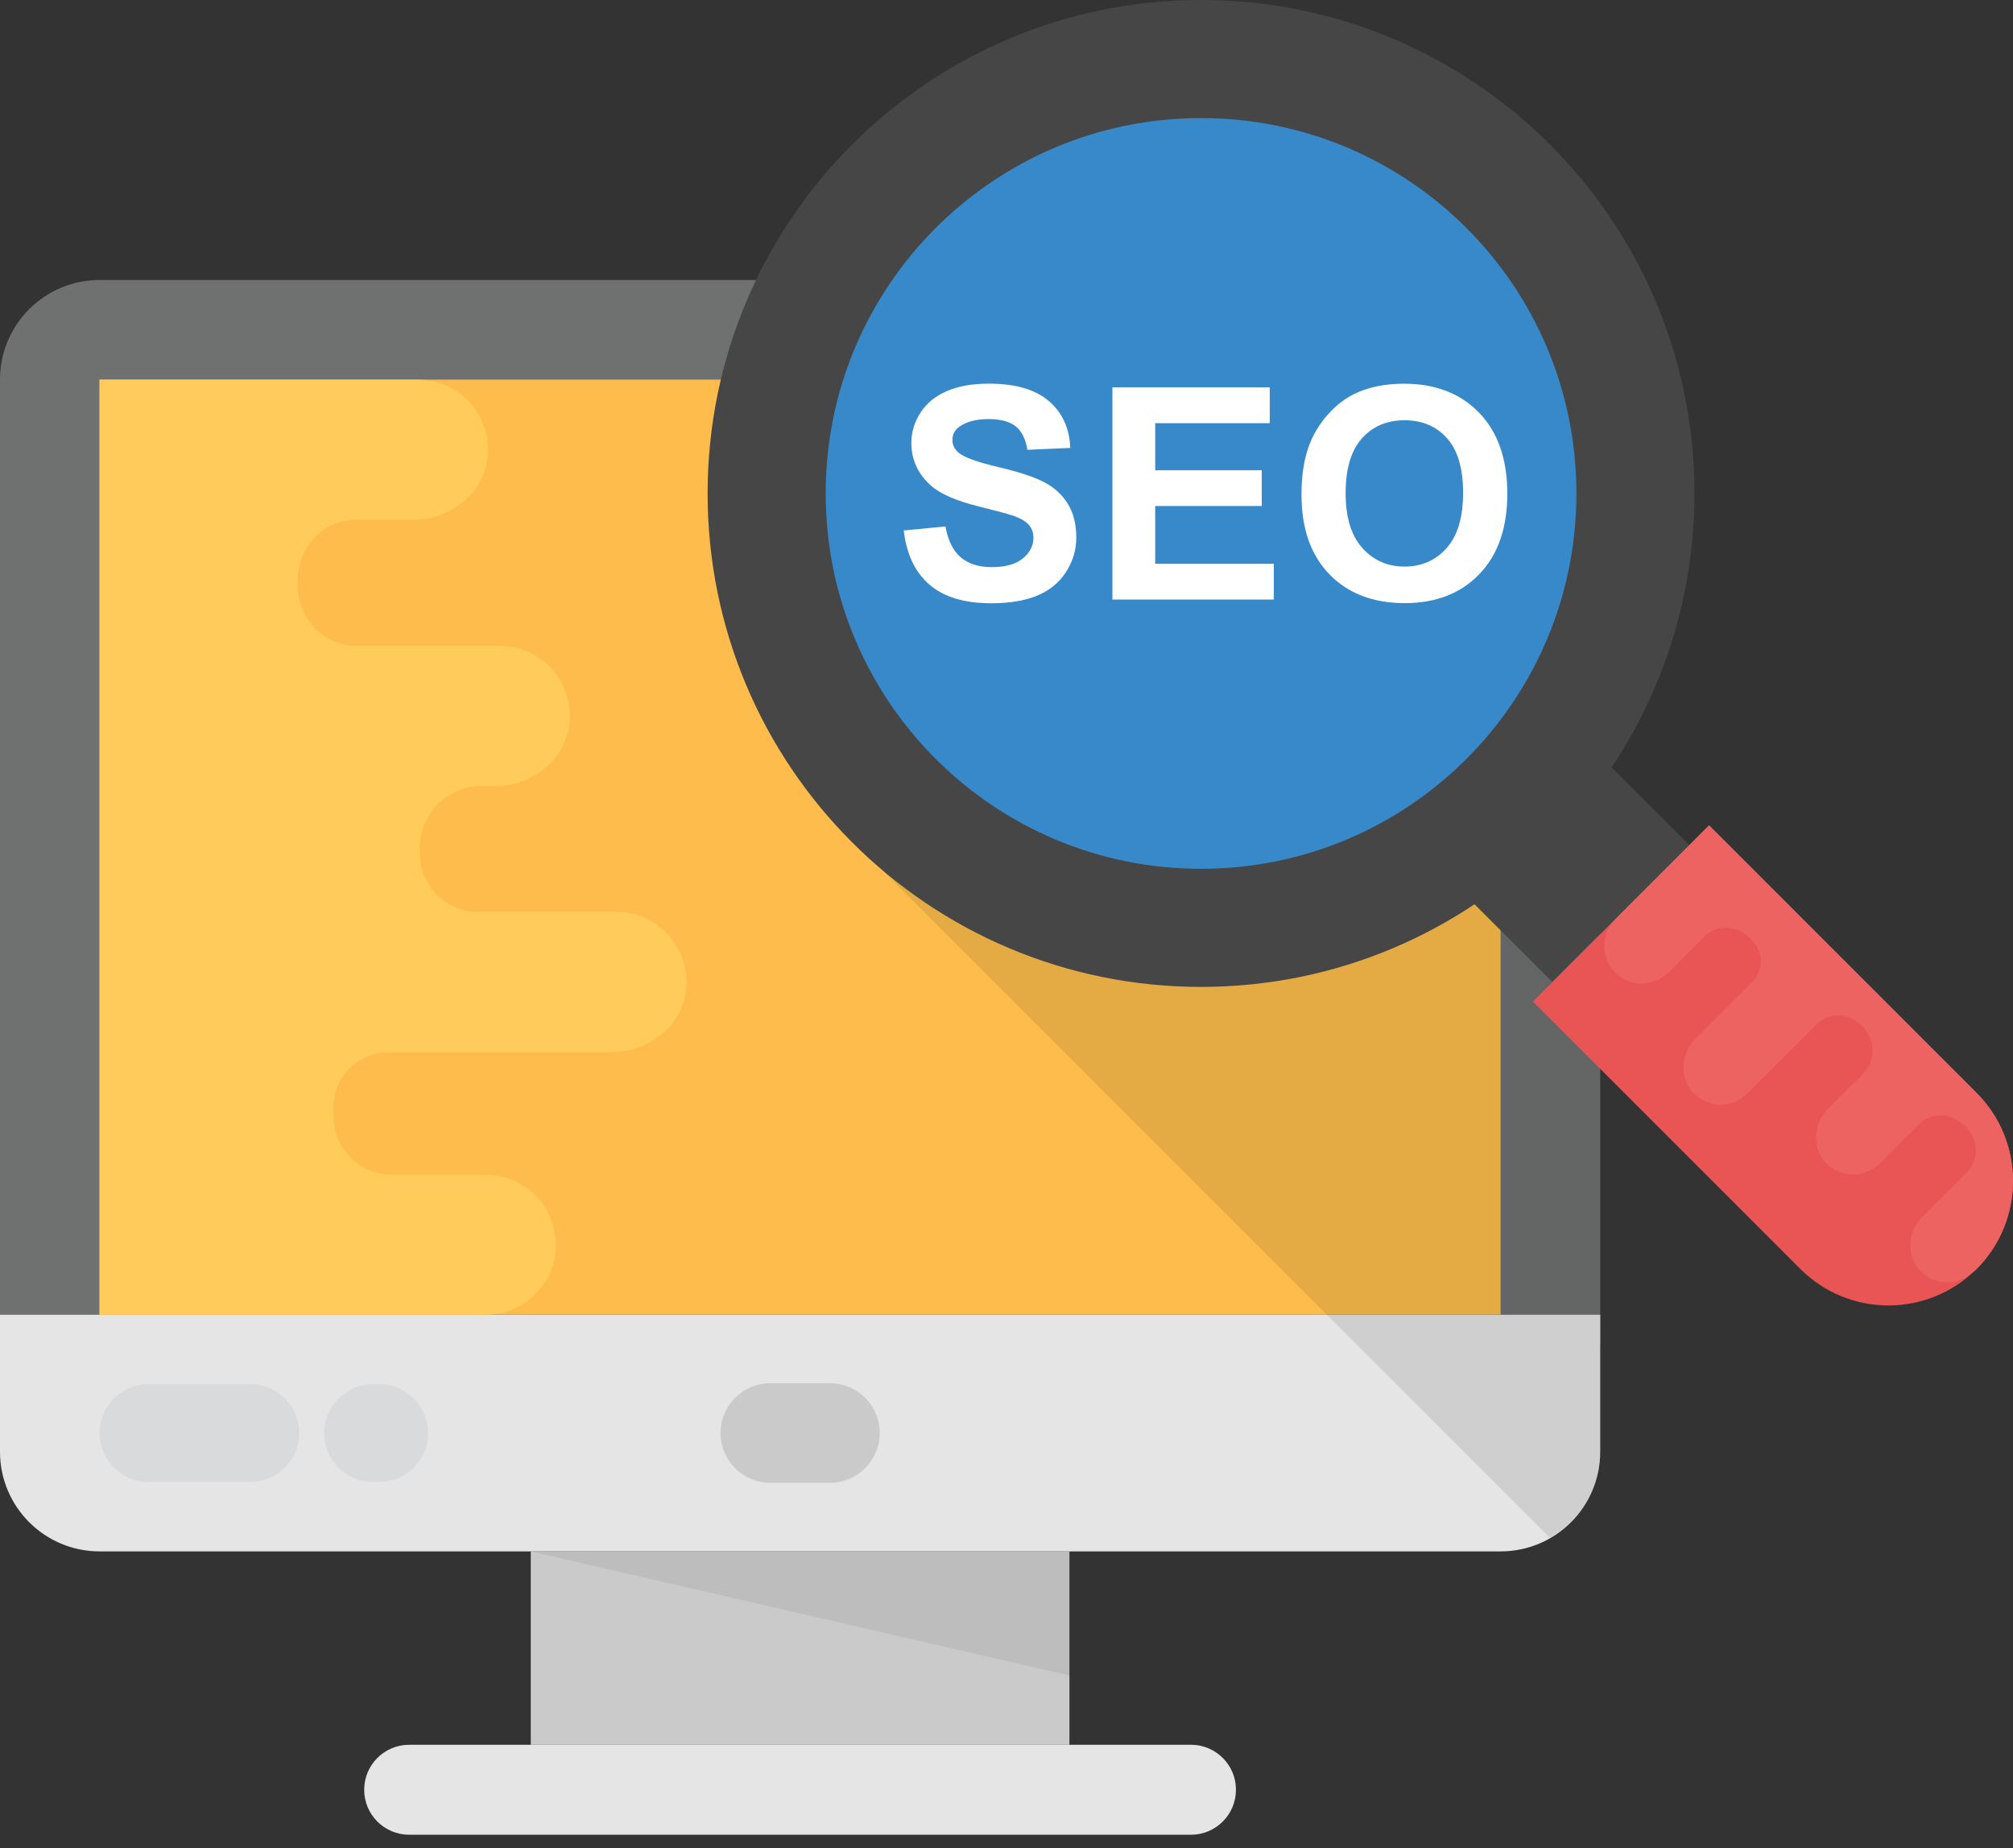 <svg width="61" height="56" viewBox="0 0 61 56" fill="none" xmlns="http://www.w3.org/2000/svg">
<rect x="0" y="0" width="61" height="56" fill="#333333" stroke="none"/>
<path d="M48.491 40.748V11.502C48.491 9.836 47.14 8.485 45.473 8.485H3.018C1.351 8.485 0 9.836 0 11.502V40.748H48.491Z" fill="#6F7070"/>
<path d="M3.018 11.503H45.473V39.835H3.018V11.503Z" fill="#FDBC4B"/>
<path d="M0 39.84V43.992C0 45.658 1.351 47.01 3.018 47.01H45.473C47.14 47.01 48.491 45.658 48.491 43.992V39.84H0Z" fill="#E5E5E5"/>
<path d="M16.084 47.01H32.407V52.87H16.084V47.01Z" fill="#CACACA"/>
<path d="M36.09 52.87H12.399C11.646 52.87 11.036 53.48 11.036 54.233C11.036 54.986 11.646 55.596 12.399 55.596H36.09C36.843 55.596 37.453 54.986 37.453 54.233C37.455 53.482 36.843 52.87 36.09 52.87Z" fill="#E5E5E5"/>
<path d="M25.148 44.934H23.345C22.512 44.934 21.835 44.259 21.835 43.424C21.835 42.591 22.512 41.914 23.345 41.914H25.148C25.981 41.914 26.658 42.589 26.658 43.424C26.656 44.259 25.981 44.934 25.148 44.934Z" fill="#CACACA"/>
<g opacity="0.07">
<path d="M16.084 47.01L32.407 50.771V47.01H16.084Z" fill="#010101"/>
</g>
<path d="M14.719 39.84C15.891 39.84 16.841 38.89 16.841 37.719C16.841 36.547 15.891 35.597 14.719 35.597H11.883C10.902 35.597 10.103 34.794 10.109 33.814V33.791C10.109 33.747 10.107 33.705 10.105 33.661C10.046 32.694 10.814 31.88 11.784 31.88H18.561C19.71 31.88 20.74 31.02 20.799 29.873C20.864 28.649 19.89 27.636 18.682 27.636H14.498C13.511 27.636 12.714 26.834 12.72 25.847V25.725V25.7C12.714 24.662 13.557 23.814 14.595 23.814H15.027C16.176 23.814 17.206 22.953 17.265 21.807C17.33 20.584 16.355 19.57 15.148 19.57H10.795C9.771 19.57 9.006 18.71 9.018 17.684C9.018 17.676 9.018 17.667 9.018 17.659C9.018 17.651 9.018 17.642 9.018 17.634C9.006 16.61 9.771 15.748 10.795 15.748H12.548C13.697 15.748 14.727 14.888 14.786 13.741C14.851 12.518 13.876 11.505 12.668 11.505H3.016V39.84H14.719Z" fill="#FFCC5B"/>
<path d="M7.584 41.943H4.499C3.681 41.943 3.018 42.606 3.018 43.424C3.018 44.242 3.681 44.906 4.499 44.906H7.584C8.402 44.906 9.066 44.242 9.066 43.424C9.066 42.606 8.402 41.943 7.584 41.943Z" fill="#D9DADB"/>
<path d="M11.491 41.943H11.306C10.488 41.943 9.824 42.606 9.824 43.424C9.824 44.242 10.488 44.906 11.306 44.906H11.491C12.309 44.906 12.972 44.242 12.972 43.424C12.972 42.606 12.309 41.943 11.491 41.943Z" fill="#D9DADB"/>
<g opacity="0.1">
<path d="M48.491 43.992V40.75V39.84V15.058L31.331 19.886L26.656 26.289L46.966 46.599C47.874 46.079 48.491 45.112 48.491 43.992Z" fill="#010101"/>
</g>
<path d="M40.15 22.869L44.301 18.718L51.188 25.606L47.038 29.756L40.15 22.869Z" fill="#464646"/>
<path d="M59.894 38.453C58.421 39.926 56.031 39.926 54.556 38.453L46.452 30.349L51.79 25.01L59.894 33.114C61.368 34.588 61.368 36.977 59.894 38.453Z" fill="#E95454"/>
<path d="M36.396 29.905C44.654 29.905 51.348 23.211 51.348 14.953C51.348 6.694 44.654 0 36.396 0C28.138 0 21.443 6.694 21.443 14.953C21.443 23.211 28.138 29.905 36.396 29.905Z" fill="#464646"/>
<path d="M36.396 26.327C42.678 26.327 47.77 21.234 47.77 14.953C47.77 8.671 42.678 3.578 36.396 3.578C30.114 3.578 25.021 8.671 25.021 14.953C25.021 21.234 30.114 26.327 36.396 26.327Z" fill="#3789C9"/>
<path d="M59.894 33.114L51.79 25.01L48.946 27.854C48.501 28.3 48.501 29.022 48.946 29.467C49.391 29.913 50.114 29.913 50.559 29.467L51.637 28.389C52.01 28.017 52.62 28.019 52.99 28.393L53 28.403C53.017 28.42 53.032 28.435 53.051 28.451C53.441 28.797 53.459 29.397 53.092 29.766L51.379 31.478C50.941 31.916 50.878 32.633 51.291 33.093C51.733 33.583 52.488 33.598 52.946 33.137L55.032 31.052C55.406 30.677 56.016 30.679 56.389 31.056L56.434 31.104L56.444 31.113C56.842 31.505 56.844 32.149 56.448 32.543L55.395 33.596C54.959 34.032 54.894 34.75 55.307 35.211C55.748 35.7 56.501 35.716 56.962 35.255L58.145 34.072C58.535 33.682 59.153 33.718 59.539 34.114L59.548 34.123L59.558 34.133C59.951 34.519 59.99 35.136 59.6 35.526L58.254 36.872C57.818 37.308 57.753 38.026 58.166 38.487C58.583 38.95 59.273 38.973 59.737 38.587C59.789 38.541 59.848 38.506 59.898 38.456C61.368 36.977 61.368 34.588 59.894 33.114Z" fill="#ED6362"/>
<path d="M27.386 16.075L28.649 15.952C28.726 16.377 28.88 16.688 29.112 16.887C29.345 17.086 29.658 17.185 30.052 17.185C30.471 17.185 30.786 17.097 30.998 16.919C31.21 16.742 31.316 16.535 31.316 16.298C31.316 16.145 31.271 16.017 31.182 15.91C31.092 15.803 30.937 15.711 30.715 15.631C30.562 15.578 30.216 15.484 29.675 15.35C28.98 15.178 28.491 14.966 28.209 14.714C27.814 14.36 27.617 13.928 27.617 13.42C27.617 13.093 27.711 12.785 27.896 12.5C28.081 12.216 28.349 11.998 28.699 11.848C29.049 11.699 29.471 11.625 29.964 11.625C30.771 11.625 31.379 11.803 31.788 12.156C32.197 12.51 32.411 12.982 32.432 13.573L31.134 13.63C31.078 13.299 30.96 13.062 30.776 12.917C30.593 12.772 30.32 12.699 29.955 12.699C29.578 12.699 29.282 12.777 29.068 12.932C28.93 13.032 28.861 13.165 28.861 13.332C28.861 13.485 28.926 13.615 29.054 13.722C29.219 13.859 29.616 14.003 30.247 14.152C30.88 14.301 31.346 14.456 31.648 14.614C31.95 14.773 32.187 14.991 32.359 15.268C32.531 15.545 32.615 15.885 32.615 16.292C32.615 16.661 32.512 17.005 32.307 17.328C32.103 17.649 31.812 17.888 31.438 18.045C31.063 18.202 30.597 18.28 30.039 18.28C29.226 18.28 28.601 18.093 28.166 17.716C27.73 17.342 27.47 16.793 27.386 16.075Z" fill="white"/>
<path d="M33.709 18.167V11.736H38.477V12.823H35.006V14.249H38.235V15.333H35.006V17.084H38.6V18.167H33.709Z" fill="white"/>
<path d="M39.439 14.991C39.439 14.335 39.536 13.787 39.733 13.341C39.88 13.014 40.079 12.72 40.332 12.46C40.584 12.2 40.861 12.007 41.163 11.881C41.564 11.711 42.025 11.627 42.549 11.627C43.497 11.627 44.256 11.921 44.823 12.508C45.391 13.095 45.676 13.913 45.676 14.96C45.676 15.998 45.393 16.81 44.829 17.397C44.265 17.984 43.51 18.276 42.566 18.276C41.61 18.276 40.849 17.984 40.284 17.401C39.72 16.818 39.439 16.013 39.439 14.991ZM40.777 14.947C40.777 15.675 40.945 16.227 41.282 16.604C41.618 16.98 42.044 17.168 42.562 17.168C43.08 17.168 43.504 16.98 43.837 16.608C44.17 16.235 44.336 15.675 44.336 14.93C44.336 14.192 44.173 13.643 43.85 13.28C43.527 12.917 43.097 12.735 42.562 12.735C42.027 12.735 41.595 12.919 41.268 13.286C40.941 13.653 40.777 14.207 40.777 14.947Z" fill="white"/>
</svg>
